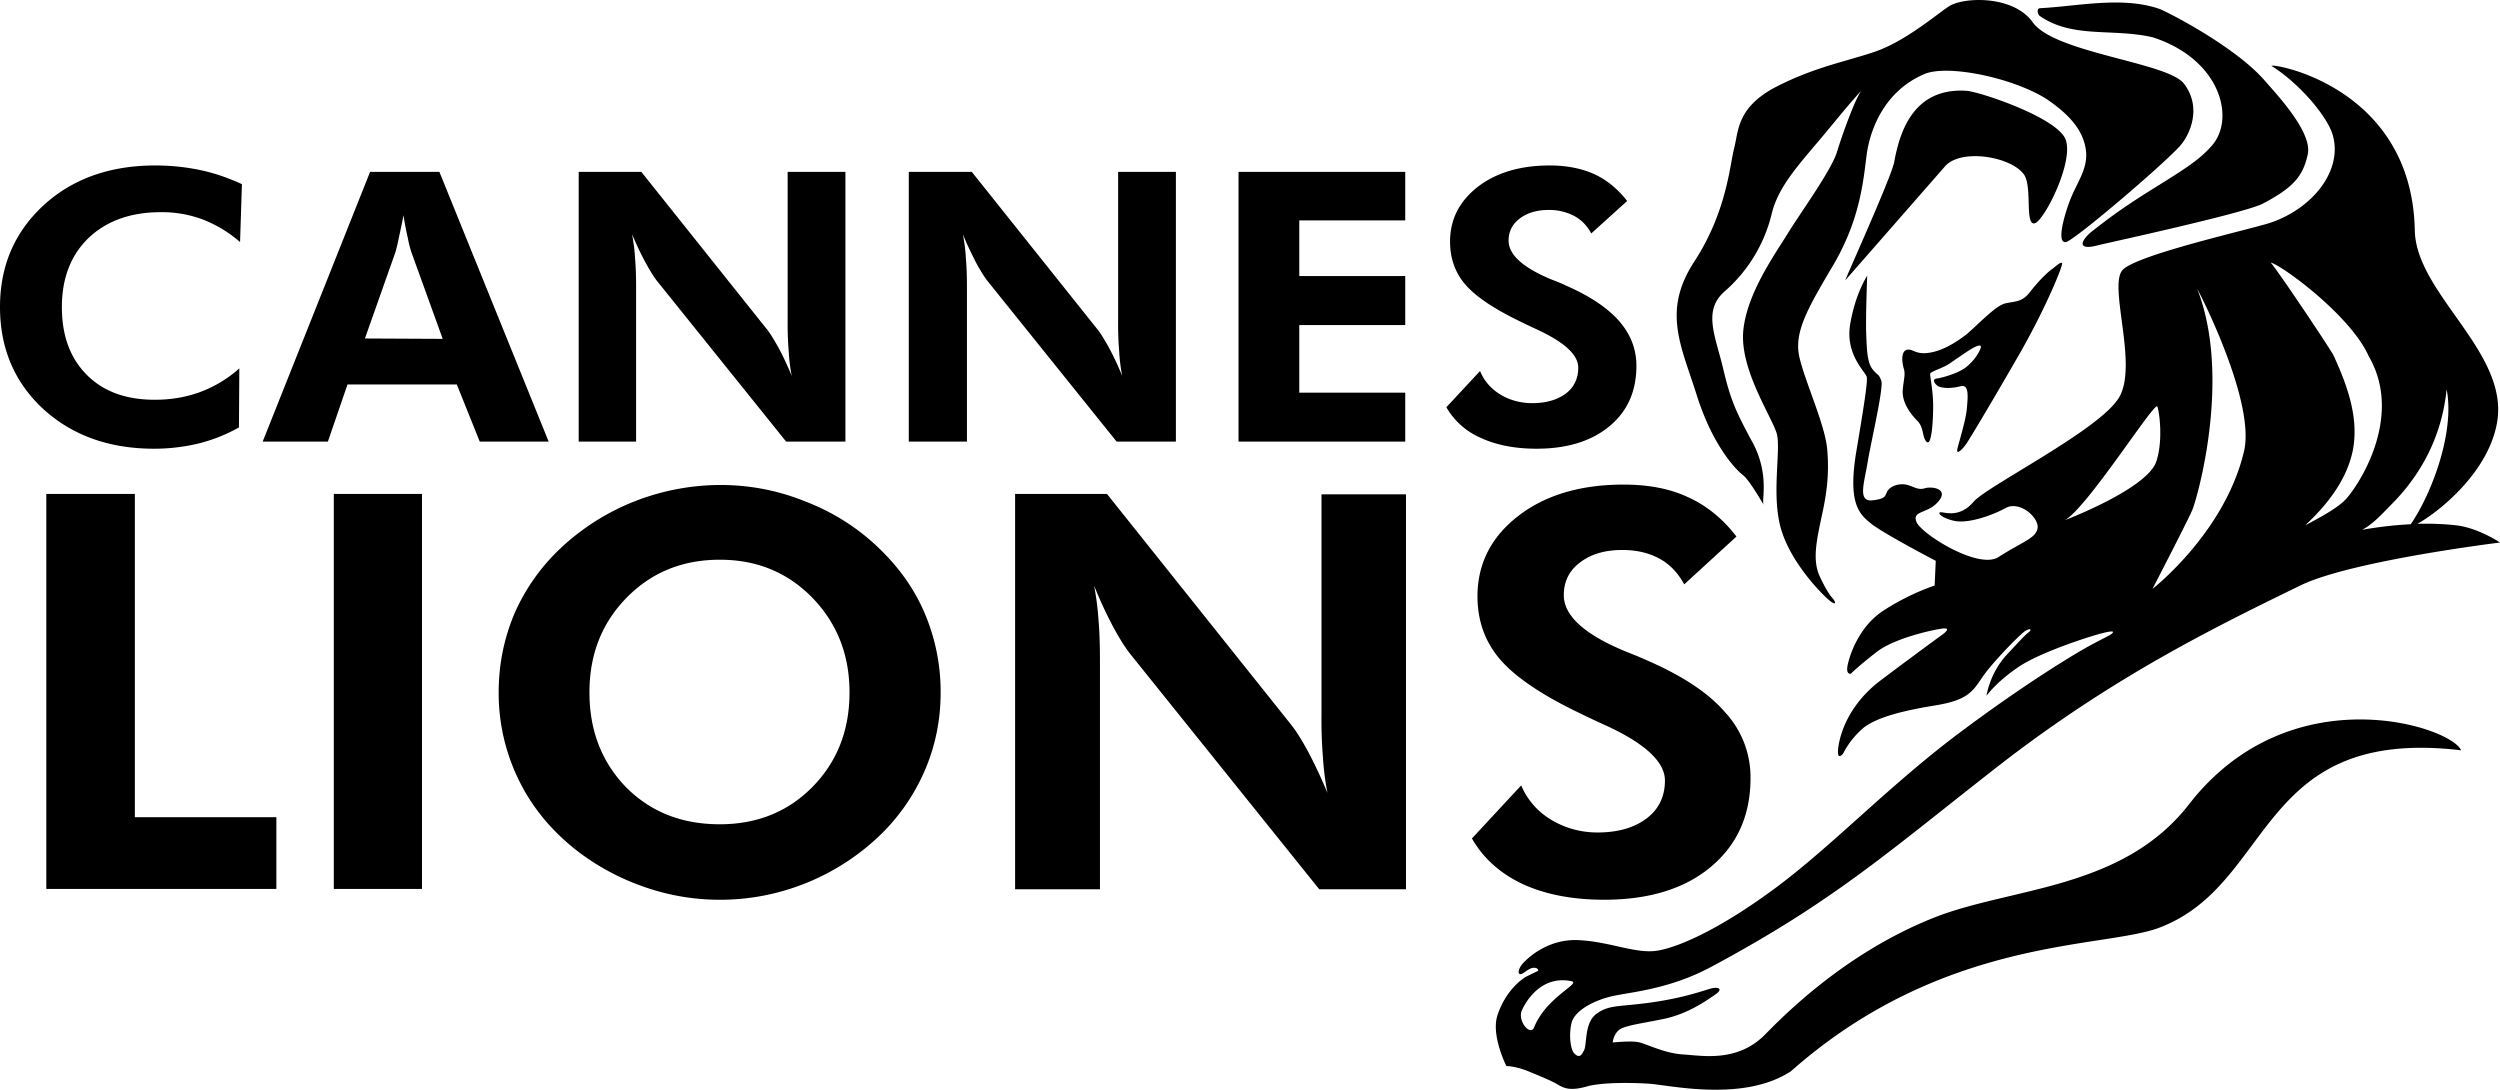 <svg xmlns="http://www.w3.org/2000/svg" width="117" height="51" fill="none" overflow="visible"><path fill="#000" d="m91.062 7.745-4.699 5.369c-.104.158 2.167-4.844 2.289-5.543.277-1.539.971-3.463 3.363-3.323.607.035 4.127 1.207 4.63 2.221.485 1.014-1.006 3.935-1.439 3.987-.451.052-.087-1.731-.486-2.291-.589-.822-2.861-1.224-3.658-.42ZM73.55 45.921c-1.578-.332-2.289 1.259-2.341 1.399-.173.49.416 1.189.59.752.572-1.416 2.202-2.046 1.751-2.151Zm27.36-24.308c.329-.962.156-2.326.052-2.588-.121-.262-3.242 4.687-4.317 5.316 0 0 3.814-1.451 4.265-2.728Zm1.682 2.274c-.243.559-1.855 3.672-1.855 3.672s3.381-2.623 4.282-6.435c.572-2.396-2.289-7.835-2.185-7.59 1.613 4.127 0 9.793-.242 10.353Zm3.676-11.595c.225.21 2.808 4.057 2.947 4.355.728 1.574 1.162 2.99.902 4.407-.278 1.399-1.214 2.588-2.237 3.532.572-.297 1.422-.752 1.838-1.154.503-.472 2.843-3.812 1.144-6.75-.867-1.959-4.178-4.337-4.594-4.39Zm4.282 12.504a18.1 18.1 0 0 1 2.271-.262c.937-1.347 2.081-4.267 1.682-6.313-.104.944-.433 3.217-2.566 5.368-.503.507-.849.91-1.387 1.207Zm4.629 10.318c-9.622-1.137-8.721 6.313-14.182 8.324-2.671.962-10.091.42-17.183 6.698-2.271 1.486-5.808.612-6.71.577-.901-.053-2.219-.053-2.861.14-.641.175-.953.122-1.265-.053-.312-.192-.729-.367-1.37-.629-.642-.28-1.11-.28-1.11-.28s-.728-1.434-.416-2.378c.312-.962.954-1.592 1.37-1.819.433-.21.537-.262.537-.262s.018-.14-.208-.14c-.225 0-.468.279-.607.297-.138.017-.138-.175.018-.402.156-.228 1.161-1.259 2.67-1.189 1.508.07 2.705.664 3.728.489 1.023-.175 2.982-1.049 5.583-2.99 2.618-1.959 5.271-4.757 8.513-7.188 3.173-2.378 5.6-3.829 6.276-4.179.694-.367.763-.385.867-.472.104-.088.139-.175-.468-.018-.624.158-2.999.927-3.97 1.626-.989.682-1.422 1.295-1.422 1.295s.139-1.032.936-1.907c.798-.856.884-.944 1.04-1.066.157-.123.087-.21-.173-.053-.26.175-1.526 1.469-1.994 2.151-.468.7-.711 1.084-2.219 1.329-1.509.245-2.861.577-3.451 1.137-.606.56-.849 1.119-.849 1.119s-.243.297-.243-.07c0-.385.243-2.028 1.994-3.357a253.827 253.827 0 0 1 2.878-2.134c.312-.227.295-.315.052-.297-.242.017-2.236.402-3.138 1.119-.919.717-1.179.997-1.179.997s-.243.07-.156-.385.52-1.819 1.682-2.571a11.182 11.182 0 0 1 2.392-1.171l.053-1.155s-2.48-1.294-3.035-1.748c-.555-.455-1.109-.945-.659-3.515.434-2.571.486-3.096.469-3.323-.018-.227-1.023-1.032-.781-2.483.243-1.452.798-2.274.798-2.274s-.069 1.697-.052 2.606c.035.909.052 1.469.312 1.784.26.315.277.192.399.524.121.315-.486 2.868-.642 3.83-.156.962-.485 1.854.243 1.766.728-.087.537-.262.728-.489.191-.228.59-.315.902-.228.312.088.485.245.797.158.295-.105 1.145 0 .659.594-.485.613-1.265.42-1.04.98.225.559 2.895 2.238 3.832 1.644 1.179-.752 1.786-.892 1.838-1.382.034-.507-.867-1.277-1.509-.909-.641.349-1.751.734-2.393.594-.641-.14-.832-.419-.606-.402.225.018.884.245 1.508-.49.624-.734 5.86-3.34 6.797-4.861.936-1.522-.52-5.282.19-5.998.694-.717 5.965-1.889 6.918-2.204 1.994-.682 3.364-2.448 2.913-4.075-.242-.891-1.577-2.448-2.86-3.252-.313-.193 6.553.787 6.692 7.677.052 2.955 4.335 5.648 3.867 8.901-.364 2.431-2.792 4.32-3.745 4.844.589-.017 1.196 0 1.82.07 1.04.123 2.046.805 2.046.805s-6.987.856-9.345 2.011c-3.832 1.871-8.687 4.214-14.131 8.446-5.115 3.987-7.664 6.313-13.455 9.409-1.959 1.049-3.762 1.171-4.612 1.364-.85.192-1.751.664-1.907 1.241-.139.577-.052 1.277.139 1.452.208.192.312.122.45-.175.139-.28 0-1.312.607-1.714.59-.42 1.092-.297 2.636-.524 1.543-.228 2.444-.578 2.722-.647.294-.07.589.017.138.314-.433.298-1.283.892-2.392 1.12-1.11.227-1.734.297-2.046.489-.295.21-.33.612-.33.612s.833-.087 1.197-.017c.364.07 1.213.524 2.098.577.884.052 2.514.385 3.814-.91.746-.751 3.624-3.759 7.837-5.456 3.607-1.469 8.895-1.294 12.033-5.351 4.733-6.086 12.258-3.637 12.726-2.518ZM79.41 18.5c-.745-2.36-1.63-3.952-.104-6.278 1.509-2.326 1.647-4.494 1.855-5.299.208-.804.122-1.906 1.977-2.868 1.855-.944 3.26-1.171 4.629-1.643 1.37-.473 2.775-1.662 3.416-2.099.694-.472 3.052-.542 3.953.735 1.023 1.434 6.329 1.871 7.074 2.868.867 1.136.26 2.413-.19 2.92-.919.997-4.994 4.459-5.341 4.494-.398.053-.156-1.014.191-1.941.347-.909.919-1.556.728-2.5-.156-.805-.711-1.504-1.82-2.256-1.578-.997-4.612-1.627-5.705-1.172-1.872.787-2.566 2.588-2.722 3.847-.156 1.259-.329 2.973-1.508 5.019-1.197 2.029-1.907 3.2-1.63 4.39.277 1.189 1.196 3.147 1.3 4.302.104 1.154-.017 2.081-.277 3.235-.243 1.154-.416 2.011-.052 2.763.364.769.537.927.624 1.032.087.105.139.297-.121.105-.278-.193-1.769-1.662-2.289-3.253-.537-1.591-.035-3.812-.243-4.599-.225-.787-1.682-2.921-1.577-4.722.121-1.801 1.525-3.725 2.132-4.722.624-.997 1.977-2.868 2.254-3.725.26-.857.85-2.483 1.144-2.885 0 0-.242.227-1.491 1.749-1.248 1.521-2.375 2.623-2.704 4.022a7.001 7.001 0 0 1-2.202 3.62c-1.041.909-.417 2.116-.07 3.602.347 1.469.59 2.011 1.387 3.48.781 1.469.416 2.658.503 2.868.087.21-.607-1.084-.971-1.364s-1.422-1.416-2.15-3.725Zm12.64.612c.052-.594.104-1.154-.312-1.031-.416.105-.884.105-1.075-.035-.191-.158-.208-.315-.017-.333.19-.017 1.04-.244 1.404-.559.347-.297.52-.577.607-.77.086-.175.086-.297-.243-.14-.312.158-.954.63-1.231.805-.26.175-.815.332-.85.437-.017.105.139.805.139 1.504 0 .717-.069 1.871-.295 1.696-.225-.175-.121-.682-.45-.996-.33-.333-.729-.875-.677-1.452.052-.56.139-.717.035-1.032-.087-.332-.104-.787.173-.839.278-.053.382.245 1.041.14.607-.088 1.265-.49 1.751-.875.485-.402 1.335-1.329 1.803-1.434.468-.105.78-.052 1.144-.524.365-.472.798-.91 1.023-1.067.209-.157.399-.35.486-.297.069.052-.728 2.063-2.081 4.407-1.352 2.343-2.184 3.725-2.392 4.039-.208.298-.469.542-.434.28.052-.262.399-1.329.451-1.924ZM95.466.75c-.104-.07-.174-.367.017-.367 1.716-.087 3.814-.56 5.531.018.156.017 3.572 1.731 4.993 3.392.711.805 2.22 2.448 1.994 3.445-.225.997-.641 1.522-2.098 2.291-.867.455-7.577 1.906-7.681 1.941-1.092.298-.814-.245-.312-.647.503-.384 1.127-.909 2.722-1.906 1.596-.997 2.289-1.416 2.896-2.116 1.092-1.259.399-4.022-2.774-5.054-1.873-.437-3.745.07-5.288-.997ZM2.167 41.602V23.117h4.144v15.127h6.623v3.358Zm13.455 0V23.117h4.127v18.485Zm18.067-3.026c1.751 0 3.207-.594 4.352-1.766 1.144-1.172 1.716-2.641 1.716-4.407 0-1.749-.572-3.218-1.734-4.424-1.161-1.189-2.601-1.784-4.334-1.784-1.752 0-3.208.595-4.37 1.784-1.161 1.189-1.733 2.658-1.733 4.424 0 1.784.572 3.253 1.699 4.425 1.161 1.171 2.618 1.748 4.404 1.748Zm10.333-6.173c0 1.329-.26 2.571-.78 3.743a9.343 9.343 0 0 1-2.237 3.112 10.876 10.876 0 0 1-3.398 2.116c-1.266.49-2.566.735-3.918.735-1.179 0-2.341-.192-3.468-.577a11.15 11.15 0 0 1-3.121-1.644c-1.214-.927-2.15-2.029-2.791-3.323a9.225 9.225 0 0 1-.971-4.162c0-1.329.26-2.571.762-3.742a9.345 9.345 0 0 1 2.254-3.113 10.846 10.846 0 0 1 3.381-2.099 11.06 11.06 0 0 1 3.971-.752c1.352 0 2.67.245 3.936.752 1.283.49 2.41 1.19 3.381 2.099.971.909 1.734 1.941 2.236 3.113a9.368 9.368 0 0 1 .763 3.742Zm3.485-9.286h4.3l8.583 10.755c.243.297.52.735.815 1.277.295.559.607 1.206.919 1.958a12.913 12.913 0 0 1-.208-1.626 21.9 21.9 0 0 1-.07-2.011V23.135H65.8v18.484h-4.058l-8.808-10.965c-.242-.297-.52-.734-.815-1.276a19.858 19.858 0 0 1-.918-1.976c.104.524.173 1.066.208 1.609.052.542.069 1.224.069 2.046v10.562h-3.971ZM68.886 39.24l2.306-2.483a3.42 3.42 0 0 0 1.404 1.609c.642.384 1.37.594 2.167.594.971 0 1.734-.227 2.307-.664.572-.438.849-1.032.849-1.767 0-.874-.936-1.748-2.826-2.605a50.438 50.438 0 0 1-1.439-.682c-1.699-.84-2.861-1.662-3.52-2.466-.659-.805-.988-1.766-.988-2.868 0-1.522.641-2.781 1.907-3.76 1.266-.979 2.913-1.469 4.924-1.469 1.179 0 2.185.192 3.034.595.85.384 1.613.996 2.254 1.836l-2.444 2.238c-.295-.542-.677-.944-1.162-1.206-.485-.263-1.058-.403-1.734-.403-.815 0-1.474.193-1.994.595-.503.385-.745.892-.745 1.521 0 .98 1.005 1.872 2.999 2.676.399.157.694.28.919.385 1.647.717 2.861 1.521 3.641 2.431a4.47 4.47 0 0 1 1.179 3.077c0 1.732-.624 3.113-1.855 4.145-1.231 1.032-2.913 1.539-4.993 1.539-1.474 0-2.757-.245-3.815-.735-1.075-.507-1.855-1.224-2.375-2.133ZM11.235 11.329a5.897 5.897 0 0 0-1.768-1.066 5.452 5.452 0 0 0-1.942-.333c-1.405 0-2.532.403-3.381 1.207-.832.805-1.248 1.889-1.248 3.235 0 1.329.381 2.379 1.161 3.166.78.787 1.838 1.171 3.19 1.171.763 0 1.474-.122 2.133-.367a5.78 5.78 0 0 0 1.821-1.102l-.018 2.763a7.58 7.58 0 0 1-1.89.752 8.884 8.884 0 0 1-2.08.245c-2.115 0-3.849-.629-5.202-1.871C.676 17.887 0 16.296 0 14.372c0-1.923.676-3.497 2.029-4.756 1.352-1.242 3.103-1.872 5.236-1.872.711 0 1.404.07 2.08.21.677.14 1.335.368 1.977.665Zm9.484 4.53-1.473-4.075c-.035-.122-.104-.332-.156-.629-.07-.298-.139-.647-.208-1.085-.07.403-.156.77-.226 1.102a6.844 6.844 0 0 1-.156.647l-1.422 4.022Zm-8.426 4.809 5.028-12.626h3.242l5.115 12.626h-3.225l-1.075-2.676h-5.115l-.918 2.676Zm14.79 0V8.042h2.93l5.86 7.345c.174.21.347.507.555.874.208.385.416.822.624 1.329a8.22 8.22 0 0 1-.138-1.119 14.941 14.941 0 0 1-.052-1.382V8.042h2.704v12.626h-2.774l-6.016-7.485c-.174-.21-.347-.507-.555-.874a16.805 16.805 0 0 1-.642-1.347c.07.367.122.735.139 1.102.035.367.052.839.052 1.399v7.205Zm15.448 0V8.042h2.948l5.86 7.345c.174.21.347.507.555.874.208.385.416.822.624 1.329a8.22 8.22 0 0 1-.138-1.119 14.941 14.941 0 0 1-.052-1.382V8.042h2.704v12.626h-2.774l-6.016-7.485c-.174-.21-.347-.507-.555-.874-.191-.385-.416-.822-.624-1.347.069.367.121.735.138 1.102.035.367.052.839.052 1.399v7.205Zm15.432 0V8.042h7.802v2.273h-4.959v2.606h4.959v2.291h-4.959v3.165h4.959v2.291Zm9.726-1.609 1.578-1.696c.191.472.52.839.954 1.102.433.262.936.402 1.491.402.659 0 1.179-.158 1.578-.455.381-.297.572-.699.572-1.207 0-.594-.642-1.189-1.925-1.783a34.02 34.02 0 0 1-.988-.473c-1.162-.577-1.959-1.136-2.41-1.678-.451-.542-.676-1.207-.676-1.959 0-1.049.433-1.889 1.3-2.571.867-.664 1.994-.997 3.364-.997.797 0 1.491.14 2.08.403.573.262 1.093.682 1.544 1.259l-1.682 1.521a1.916 1.916 0 0 0-.798-.822 2.518 2.518 0 0 0-1.196-.279c-.555 0-1.006.139-1.353.402-.346.262-.52.612-.52 1.032 0 .664.676 1.276 2.046 1.836.278.105.486.192.624.262 1.127.49 1.96 1.049 2.497 1.661.538.612.815 1.312.815 2.099 0 1.189-.416 2.133-1.266 2.833-.849.699-1.976 1.049-3.415 1.049-1.006 0-1.89-.175-2.601-.507a3.419 3.419 0 0 1-1.613-1.434Z"/></svg>